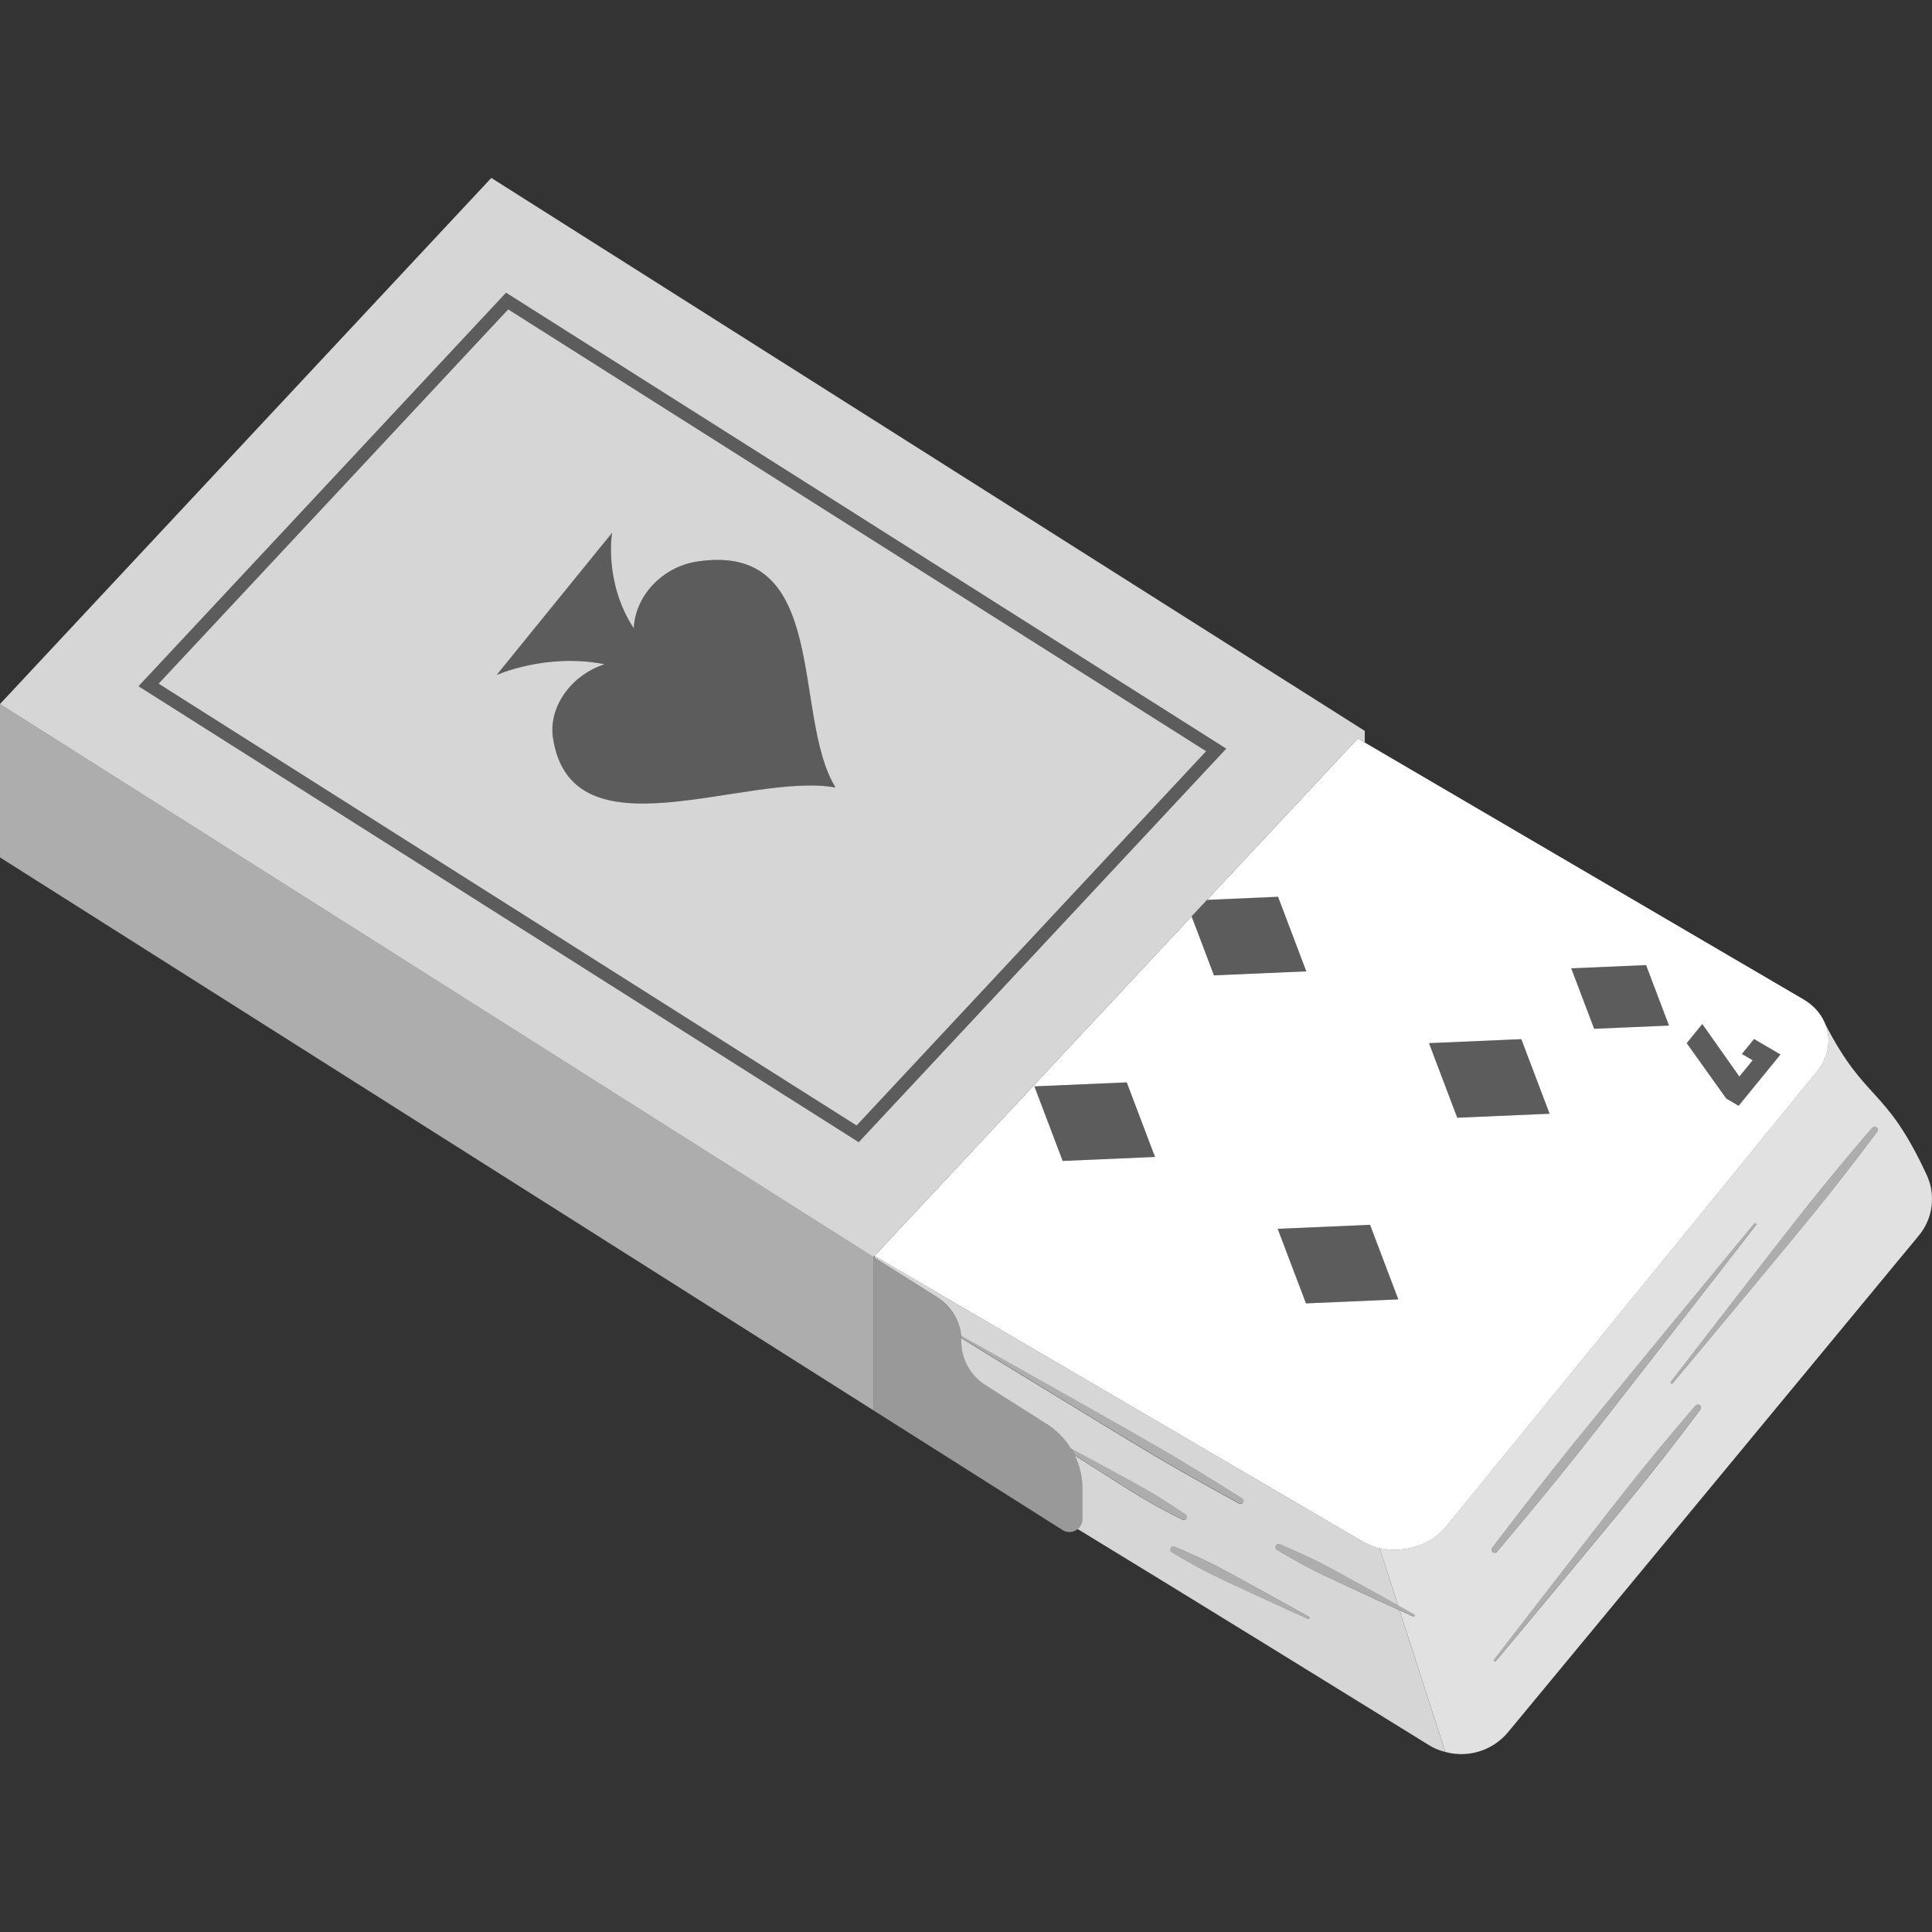 <svg viewBox="0 0 300 300" xmlns="http://www.w3.org/2000/svg"><rect x="0" y="0" width="300" height="300" fill="#333333" stroke="none"/><g fill="#fff" fill-rule="evenodd"><path d="m 187.43 139.71 l 11 -.48 4.39 11.58 -14.34 .62 -3.47 -9.15 2.41 -2.58 z m 71.73 19.54 l -11.62 .5 -3.56 -9.39 11.62 -.5 z m 10.82 12.46 l -1.92 -1.12 -6.15 -8.61 2.42 -2.97 5.76 8.16 2.06 -2.53 -1.67 -.98 1.89 -2.32 4.1 2.4 -6.49 7.96 z m -48.09 -9.73 l 14.34 -.62 4.39 11.58 -14.34 .62 z m -61.27 6.71 l 14.34 -.62 4.39 11.58 -14.34 .62 z m 37.78 22.12 l 14.34 -.62 4.39 11.58 -14.34 .62 z" opacity=".2"/><path d="m 259.16 159.25 l -11.62 .5 -3.56 -9.39 11.62 -.5 z m 10.82 12.46 l -1.92 -1.12 -6.15 -8.61 2.42 -2.97 5.76 8.16 2.06 -2.53 -1.67 -.98 1.89 -2.32 4.1 2.4 -6.49 7.96 z m -48.09 -9.73 l 14.34 -.62 4.39 11.58 -14.34 .62 z m -61.27 6.71 l 14.34 -.62 4.39 11.58 -14.34 .62 z m 37.78 22.12 l 14.34 -.62 4.39 11.58 -14.34 .62 z m -10.96 -51.09 l 23.4 -25.05 69.2 40.51 c 2.01 1.18 3.37 3.02 3.76 5.12 s -.2 4.28 -1.66 6.07 c -12.84 15.76 -44.73 54.89 -57.57 70.65 -1.46 1.79 -3.65 3.03 -6.11 3.46 s -4.96 .01 -6.98 -1.17 l -75.68 -44.3 49.23 -52.71 3.47 9.15 14.34 -.62 -4.39 -11.58 -11 .48 z"/><path d="m 98.41 97.57 c .25 -5.29 4.69 -9.54 9.64 -10.34 21 -3.4 14.82 23.95 21.69 35.05 h -.01 c -13.89 -2.45 -41.03 11.22 -43.87 -7.74 -.67 -4.47 2.48 -9.56 8.02 -11.4 -9.08 -1.79 -16.77 1.68 -16.77 1.68 l 17.93 -22.08 s -1.32 7.63 3.37 14.83 z" opacity=".2"/><path d="m 290.71 175.13 s -2.41 2.79 -5.84 6.93 c -1.17 1.42 -2.47 3 -3.81 4.68 -2.08 2.61 -4.3 5.47 -6.51 8.32 -7.62 9.79 -15.09 19.5 -15.09 19.5 -.06 .08 -.05 .19 .03 .25 s .19 .05 .25 -.03 c 0 0 7.86 -9.39 15.77 -18.95 2.3 -2.78 4.62 -5.56 6.72 -8.16 1.36 -1.68 2.62 -3.28 3.75 -4.73 3.3 -4.24 5.5 -7.2 5.5 -7.2 .17 -.21 .14 -.51 -.07 -.68 s -.51 -.13 -.68 .07 z m -58.24 65.81 s 3.06 -3.62 7.45 -8.96 c 1.5 -1.83 3.16 -3.87 4.89 -6.04 2.68 -3.36 5.53 -7.04 8.39 -10.69 9.83 -12.58 19.48 -25.03 19.48 -25.03 .06 -.08 .05 -.19 -.03 -.25 s -.19 -.05 -.25 .03 c 0 0 -10.04 12.14 -20.16 24.49 -2.94 3.59 -5.91 7.18 -8.6 10.53 -1.74 2.16 -3.36 4.22 -4.82 6.09 -4.26 5.45 -7.11 9.23 -7.11 9.23 -.17 .21 -.13 .51 .08 .68 s .51 .13 .68 -.08 z m 30.78 -22.67 s -2.41 2.79 -5.84 6.93 c -1.18 1.42 -2.47 3 -3.81 4.68 -2.08 2.61 -4.3 5.47 -6.51 8.32 -7.62 9.79 -15.09 19.5 -15.09 19.5 -.06 .08 -.05 .19 .03 .25 s .19 .05 .25 -.03 c 0 0 7.86 -9.39 15.77 -18.95 2.3 -2.78 4.62 -5.56 6.72 -8.16 1.35 -1.68 2.62 -3.28 3.75 -4.73 3.3 -4.24 5.5 -7.2 5.5 -7.2 .17 -.21 .13 -.51 -.07 -.68 -.21 -.17 -.51 -.13 -.68 .07 z m -46.15 31.02 l -2.89 -8.95 c 1.36 .35 2.81 .39 4.24 .13 2.45 -.43 4.65 -1.68 6.11 -3.46 12.84 -15.76 44.73 -54.89 57.57 -70.65 1.46 -1.79 2.05 -3.97 1.66 -6.07 -.08 -.44 -.21 -.86 -.37 -1.28 6.34 12.3 9.29 9.54 15.7 23.31 1.51 3.13 1.06 6.85 -1.16 9.53 -11.67 14.14 -49.72 60.12 -63.77 77.1 -2.42 2.92 -6.26 4.06 -9.76 3.09 l -7.1 -21.99 c 1.29 .59 2.09 .95 2.09 .95 .09 .04 .19 .01 .24 -.08 .04 -.09 .01 -.19 -.08 -.24 0 0 -.97 -.55 -2.49 -1.39 z" opacity=".85"/><path d="m 290.71 175.13 s -2.41 2.79 -5.84 6.93 c -1.17 1.42 -2.47 3 -3.81 4.68 -2.08 2.61 -4.3 5.47 -6.51 8.32 -7.62 9.79 -15.09 19.5 -15.09 19.5 -.06 .08 -.05 .19 .03 .25 s .19 .05 .25 -.03 c 0 0 7.86 -9.39 15.77 -18.95 2.3 -2.78 4.62 -5.56 6.72 -8.16 1.36 -1.68 2.62 -3.28 3.75 -4.73 3.3 -4.24 5.5 -7.2 5.5 -7.2 .17 -.21 .14 -.51 -.07 -.68 s -.51 -.13 -.68 .07 z m -141.47 32.26 c .04 -.01 .09 -.01 .14 .02 0 0 10.68 5.98 21.48 12.1 3.14 1.78 6.29 3.55 9.18 5.24 1.86 1.09 3.61 2.14 5.19 3.09 4.59 2.79 7.7 4.77 7.7 4.77 .23 .14 .31 .43 .17 .66 s -.43 .31 -.66 .17 c 0 0 -3.24 -1.75 -7.92 -4.4 -1.6 -.91 -3.37 -1.92 -5.23 -3.02 -2.88 -1.7 -5.96 -3.59 -9.04 -5.46 -10.09 -6.13 -20.02 -12.23 -20.96 -12.81 -.01 -.12 -.02 -.24 -.03 -.37 z m 17.08 17.51 c 1.94 1.04 4.72 2.53 7.52 4.05 1.48 .81 2.97 1.6 4.31 2.38 .87 .5 1.68 1 2.41 1.46 2.12 1.34 3.53 2.32 3.53 2.32 .23 .14 .31 .43 .17 .66 s -.43 .31 -.66 .17 c 0 0 -1.54 -.75 -3.75 -1.95 -.76 -.41 -1.59 -.87 -2.45 -1.39 -1.34 -.8 -2.76 -1.71 -4.18 -2.61 -2.28 -1.44 -4.54 -2.88 -6.3 -4.01 -.18 -.37 -.38 -.74 -.6 -1.09 z m 66.15 16.03 s 3.06 -3.62 7.45 -8.96 c 1.5 -1.83 3.16 -3.87 4.89 -6.04 2.68 -3.36 5.53 -7.04 8.39 -10.69 9.83 -12.58 19.48 -25.03 19.48 -25.03 .06 -.08 .05 -.19 -.03 -.25 s -.19 -.05 -.25 .03 c 0 0 -10.04 12.14 -20.16 24.49 -2.94 3.59 -5.91 7.18 -8.6 10.53 -1.74 2.16 -3.36 4.22 -4.82 6.09 -4.26 5.45 -7.11 9.23 -7.11 9.23 -.17 .21 -.13 .51 .08 .68 s .51 .13 .68 -.08 z m -34.12 -.25 s 1.47 .89 3.67 2.1 c .75 .41 1.59 .86 2.49 1.31 1.39 .69 2.93 1.4 4.46 2.11 5.25 2.44 10.46 4.79 10.46 4.79 .09 .04 .19 .01 .24 -.08 .04 -.09 .01 -.19 -.08 -.24 0 0 -4.98 -2.8 -10.06 -5.57 -1.48 -.81 -2.95 -1.63 -4.34 -2.34 -.9 -.46 -1.75 -.87 -2.53 -1.23 -2.28 -1.06 -3.87 -1.71 -3.87 -1.71 -.24 -.12 -.53 -.03 -.65 .21 s -.03 .53 .21 .65 z m -16.37 .38 s 1.47 .89 3.67 2.1 c .75 .41 1.59 .86 2.49 1.31 1.4 .69 2.93 1.4 4.46 2.11 5.25 2.44 10.46 4.79 10.46 4.79 .09 .04 .19 .01 .24 -.08 .04 -.09 .01 -.19 -.08 -.24 0 0 -4.98 -2.8 -10.06 -5.57 -1.48 -.81 -2.95 -1.63 -4.34 -2.34 -.9 -.46 -1.75 -.87 -2.53 -1.23 -2.28 -1.06 -3.87 -1.71 -3.87 -1.71 -.24 -.12 -.53 -.03 -.65 .21 s -.03 .53 .21 .65 z m 81.26 -22.8 s -2.41 2.79 -5.84 6.93 c -1.18 1.42 -2.47 3 -3.81 4.68 -2.08 2.61 -4.3 5.47 -6.51 8.32 -7.62 9.79 -15.09 19.5 -15.09 19.5 -.06 .08 -.05 .19 .03 .25 s .19 .05 .25 -.03 c 0 0 7.86 -9.39 15.77 -18.95 2.3 -2.78 4.62 -5.56 6.72 -8.16 1.35 -1.68 2.62 -3.28 3.75 -4.73 3.3 -4.24 5.5 -7.2 5.5 -7.2 .17 -.21 .13 -.51 -.07 -.68 -.21 -.17 -.51 -.13 -.68 .07 z" opacity=".6"/><path d="m 181.99 241.06 s 1.47 .89 3.67 2.1 c .75 .41 1.59 .86 2.49 1.31 1.4 .69 2.93 1.4 4.46 2.11 5.25 2.44 10.46 4.79 10.46 4.79 .09 .04 .19 .01 .24 -.08 .04 -.09 .01 -.19 -.08 -.24 0 0 -4.98 -2.8 -10.06 -5.57 -1.48 -.81 -2.95 -1.63 -4.34 -2.34 -.9 -.46 -1.75 -.87 -2.53 -1.23 -2.28 -1.06 -3.87 -1.71 -3.87 -1.71 -.24 -.12 -.53 -.03 -.65 .21 s -.03 .53 .21 .65 z m -32.74 -33.67 c -.26 -2.42 -1.61 -4.62 -3.7 -5.94 l -9.77 -6.18 c .01 -.18 .01 -.27 .01 -.27 l 75.68 44.3 c .84 .49 1.76 .85 2.73 1.03 l 2.89 8.95 c -1.92 -1.07 -4.73 -2.63 -7.57 -4.18 -1.48 -.81 -2.95 -1.63 -4.34 -2.34 -.9 -.46 -1.75 -.87 -2.53 -1.23 -2.28 -1.06 -3.87 -1.71 -3.87 -1.71 -.24 -.12 -.53 -.03 -.65 .21 s -.03 .53 .21 .65 c 0 0 1.47 .89 3.67 2.1 .75 .41 1.59 .86 2.49 1.31 1.39 .69 2.93 1.4 4.46 2.11 3.19 1.49 6.37 2.94 8.36 3.85 l 7.1 21.99 c -.88 -.2 -1.74 -.56 -2.54 -1.06 -12.59 -7.79 -39.11 -24.17 -54.54 -33.55 .47 -.38 .75 -.97 .75 -1.59 v -4.63 c 0 -1.83 -.42 -3.61 -1.19 -5.21 1.76 1.13 4.02 2.57 6.3 4.01 1.42 .9 2.84 1.81 4.18 2.61 .87 .51 1.7 .98 2.45 1.39 2.21 1.2 3.75 1.95 3.75 1.95 .23 .14 .53 .06 .66 -.17 .14 -.23 .06 -.53 -.17 -.66 0 0 -1.41 -.98 -3.53 -2.32 -.73 -.46 -1.54 -.96 -2.41 -1.46 -1.35 -.78 -2.84 -1.58 -4.31 -2.38 -2.8 -1.52 -5.58 -3.02 -7.52 -4.05 -.94 -1.53 -2.23 -2.85 -3.8 -3.84 -3.06 -1.94 -6.78 -4.29 -9.49 -6.01 -2.33 -1.48 -3.74 -4.04 -3.74 -6.8 0 -.17 -.01 -.33 -.02 -.5 .95 .58 10.87 6.68 20.96 12.81 3.08 1.87 6.17 3.76 9.04 5.46 1.86 1.1 3.63 2.11 5.23 3.02 4.68 2.65 7.92 4.4 7.92 4.4 .23 .14 .53 .06 .66 -.17 .14 -.23 .06 -.53 -.17 -.66 0 0 -3.11 -1.98 -7.7 -4.77 -1.57 -.96 -3.32 -2.01 -5.19 -3.09 -2.88 -1.68 -6.04 -3.46 -9.18 -5.24 -10.8 -6.12 -21.48 -12.1 -21.48 -12.1 -.04 -.03 -.09 -.03 -.14 -.02 z" opacity=".8"/><path d="m 164.97 237.57 l -29.34 -18.57 v -23.82 s 5.87 3.72 9.92 6.28 c 2.33 1.48 3.74 4.04 3.74 6.8 s 1.41 5.33 3.74 6.8 c 2.71 1.72 6.43 4.07 9.49 6.01 3.48 2.2 5.59 6.03 5.59 10.15 v 4.63 c 0 .75 -.41 1.43 -1.06 1.79 s -1.45 .34 -2.08 -.06 z" opacity=".5"/><path d="m 135.63 195.17 v 23.83 l -135.63 -85.86 v -23.82 z" opacity=".6"/><path d="m 187.29 116.65 l -54.28 58.12 -108.38 -68.61 54.28 -58.12 z m -53.95 60.71 l 57.07 -61.11 -111.83 -70.8 -57.07 61.11 111.84 70.8 z" opacity=".2"/><path d="m 98.41 97.57 c .25 -5.29 4.69 -9.54 9.64 -10.34 21 -3.4 14.82 23.95 21.69 35.05 h -.01 c -13.89 -2.45 -41.03 11.22 -43.87 -7.74 -.67 -4.47 2.48 -9.56 8.02 -11.4 -9.08 -1.79 -16.77 1.68 -16.77 1.68 l 17.93 -22.08 s -1.32 7.63 3.37 14.83 z m 88.88 19.08 l -54.28 58.12 -108.38 -68.61 54.28 -58.12 z m -53.95 60.71 l 57.07 -61.11 -111.83 -70.8 -57.07 61.11 111.84 70.8 z m 77.49 -62.7 l 1.09 .64 v -1.81 l -135.63 -85.86 -76.29 81.69 135.63 85.86 75.2 -80.51 z" opacity=".8"/></g></svg>